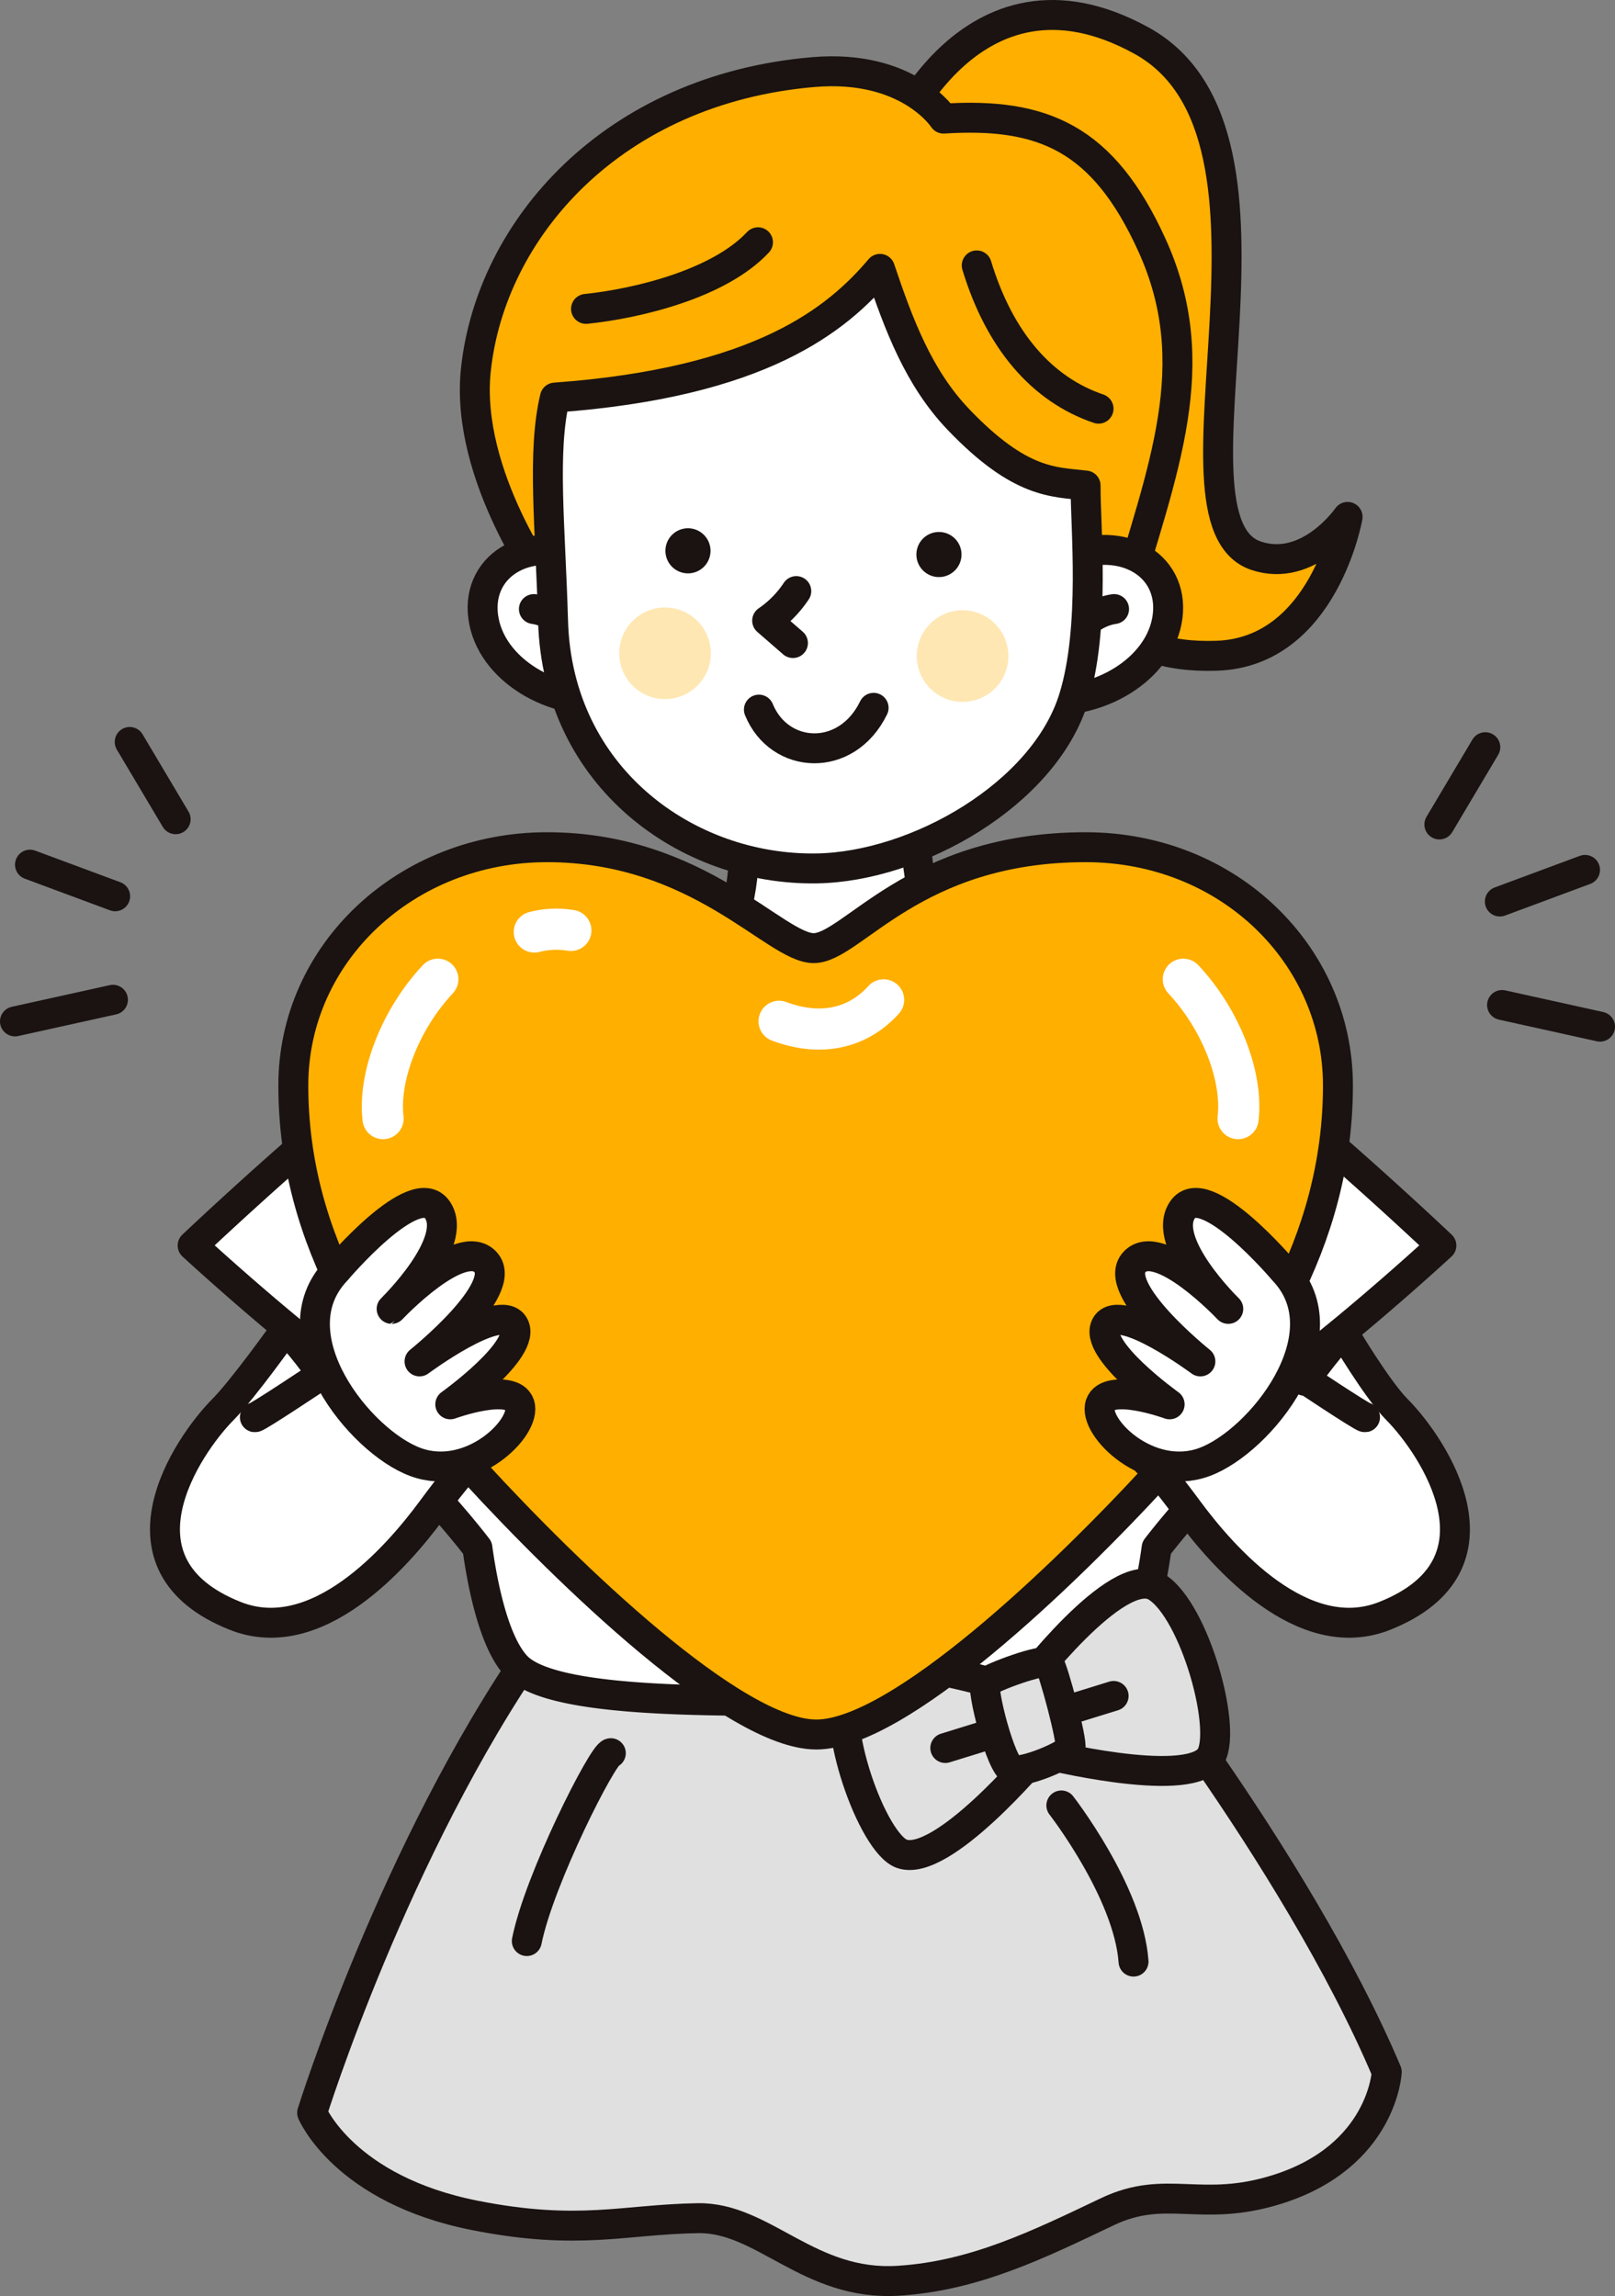<svg id="グループ_29" data-name="グループ 29" xmlns="http://www.w3.org/2000/svg" xmlns:xlink="http://www.w3.org/1999/xlink" width="801.603" height="1139.9" viewBox="0 0 801.603 1139.9">
  <rect x="0" y="0" width="801.603" height="1139.9" fill="#808080" stroke="none"/>
  <defs>
    <clipPath id="clip-path">
      <rect id="長方形_34" data-name="長方形 34" width="801.603" height="1139.9" fill="none"/>
    </clipPath>
    <clipPath id="clip-path-2">
      <rect id="長方形_33" data-name="長方形 33" width="801.603" height="1139.901" transform="translate(0 -0.001)" fill="none"/>
    </clipPath>
    <clipPath id="clip-path-3">
      <rect id="長方形_31" data-name="長方形 31" width="45.476" height="45.477" transform="translate(455.036 302.982)" fill="none"/>
    </clipPath>
    <clipPath id="clip-path-4">
      <rect id="長方形_32" data-name="長方形 32" width="45.477" height="45.476" transform="translate(307.344 301.604)" fill="none"/>
    </clipPath>
  </defs>
  <g id="グループ_28" data-name="グループ 28" clip-path="url(#clip-path)">
    <g id="グループ_27" data-name="グループ 27">
      <g id="グループ_26" data-name="グループ 26" clip-path="url(#clip-path-2)">
        <path id="パス_79" data-name="パス 79" d="M546.877,804.294c-3.335-6.811,96.365,117.678,141.441,224.344,0,0-2.016,41.757-54.211,58.261-38.12,12.053-55.013-2.891-84.451,11.127-34.135,16.255-65.883,31.916-103.778,34.284-44.477,2.78-66.881-31.606-99.472-31.071-36.99.607-58.977,8.833-110.554-1.336-65.007-12.816-80.926-50.987-80.926-50.987s40.77-130.65,110.186-230.705Z" fill="#e0e0e0"/>
        <path id="パス_80" data-name="パス 80" d="M546.877,804.294c-3.335-6.811,96.365,117.678,141.441,224.344,0,0-2.016,41.757-54.211,58.261-38.12,12.053-55.013-2.891-84.451,11.127-34.135,16.255-65.883,31.916-103.778,34.284-44.477,2.78-66.881-31.606-99.472-31.071-36.99.607-58.977,8.833-110.554-1.336-65.007-12.816-80.926-50.987-80.926-50.987s40.77-130.65,110.186-230.705Z" fill="none" stroke="#1a1311" stroke-linecap="round" stroke-linejoin="round" stroke-width="14.861"/>
        <path id="パス_81" data-name="パス 81" d="M441.107,76.139c0-3.86,39.571-103.27,125.469-55.978s5.148,238.5,56.943,255.763c26.059,8.686,45.362-19.3,45.362-19.3s-11.739,67.077-64.864,68.93c-51.122,1.784-72.187-27.429-89.559-80.512s-73.351-168.9-73.351-168.9" fill="#ffaf00"/>
        <path id="パス_82" data-name="パス 82" d="M441.107,76.139c0-3.86,39.571-103.27,125.469-55.978s5.148,238.5,56.943,255.763c26.059,8.686,45.362-19.3,45.362-19.3s-11.739,67.077-64.864,68.93c-51.122,1.784-72.187-27.429-89.559-80.512S441.107,76.139,441.107,76.139Z" fill="none" stroke="#1a1311" stroke-linecap="round" stroke-linejoin="round" stroke-width="14.861"/>
        <path id="パス_83" data-name="パス 83" d="M652.4,672.289c30.767-24.168,63.021-53.933,63.021-53.933s-74.586-70.7-114.9-97.6c-42.339-28.258-82.485-49.284-102.544-45.712-36.639,6.525-78.172,11.011-92.459,12.463-14.286-1.452-55.819-5.938-92.459-12.463-20.059-3.572-60.205,17.454-102.543,45.712-40.313,26.906-114.9,97.6-114.9,97.6s32.254,29.765,63.021,53.933A223.994,223.994,0,0,0,195.6,721.826c20.771,21.265,33.705,36.682,41.35,46.6,2.484,17.951,8.064,46.688,19.281,58.724,16.889,18.125,93.277,17.3,147.02,17.3.756,0,1.513,0,2.27,0s1.514,0,2.27,0c53.743,0,130.131.828,147.02-17.3,11.217-12.036,16.8-40.773,19.281-58.724,7.645-9.917,20.579-25.334,41.35-46.6A223.994,223.994,0,0,0,652.4,672.289" fill="#fff"/>
        <path id="パス_84" data-name="パス 84" d="M652.4,672.289c30.767-24.168,63.021-53.933,63.021-53.933s-74.586-70.7-114.9-97.6c-42.339-28.258-82.485-49.284-102.544-45.712-36.639,6.525-78.172,11.011-92.459,12.463-14.286-1.452-55.819-5.938-92.459-12.463-20.059-3.572-60.205,17.454-102.543,45.712-40.313,26.906-114.9,97.6-114.9,97.6s32.254,29.765,63.021,53.933A223.994,223.994,0,0,0,195.6,721.826c20.771,21.265,33.705,36.682,41.35,46.6,2.484,17.951,8.064,46.688,19.281,58.724,16.889,18.125,93.277,17.3,147.02,17.3.756,0,1.513,0,2.27,0s1.514,0,2.27,0c53.743,0,130.131.828,147.02-17.3,11.217-12.036,16.8-40.773,19.281-58.724,7.645-9.917,20.579-25.334,41.35-46.6A223.994,223.994,0,0,0,652.4,672.289Z" fill="none" stroke="#1a1311" stroke-linecap="round" stroke-linejoin="round" stroke-width="14.861"/>
        <path id="パス_85" data-name="パス 85" d="M468.8,59.9s-17.634-28.615-64.7-23.1C318.088,46.9,237.278,96.024,236.636,184.88c-.542,75.091,49.1,131.579,72.889,155.708L507.38,357.96s27.184-12.925,40.7-47.67c26.113-67.146,57.916-124.859,23.624-188.753S524.484,58.447,468.8,59.9" fill="#ffaf00"/>
        <path id="パス_86" data-name="パス 86" d="M556.924,301.982c20.268-69.49,41.891-120.873,14.776-180.445-24.118-52.99-54.006-65.778-103.359-62.645,0,0-17.484-27.135-64.7-23.095-99.479,8.512-160.149,77.818-167.469,148.074-5.467,52.481,36.034,108.46,36.034,108.46" fill="none" stroke="#1a1311" stroke-linecap="round" stroke-linejoin="round" stroke-width="14.861"/>
        <path id="パス_87" data-name="パス 87" d="M525.858,278.5c29.343-14.394,57.077,1.055,53.676,27.57s-35.167,44.656-63.2,41.061" fill="#fff"/>
        <path id="パス_88" data-name="パス 88" d="M525.858,278.5c29.343-14.394,57.077,1.055,53.676,27.57s-35.167,44.656-63.2,41.061" fill="none" stroke="#1a1311" stroke-linecap="round" stroke-linejoin="round" stroke-width="14.861"/>
        <path id="パス_89" data-name="パス 89" d="M532.227,316.46c6.286-9.541,14.8-13.268,20.734-14.082" fill="#fff"/>
        <path id="パス_90" data-name="パス 90" d="M532.227,316.46c6.286-9.541,14.8-13.268,20.734-14.082" fill="none" stroke="#1a1311" stroke-linecap="round" stroke-linejoin="round" stroke-width="14.861"/>
        <path id="パス_91" data-name="パス 91" d="M290.873,153.354c25.2-2.613,65.93-12.29,85.355-33.077" fill="none" stroke="#1a1311" stroke-linecap="round" stroke-linejoin="round" stroke-width="14.861"/>
        <path id="パス_92" data-name="パス 92" d="M293.5,278.5c-29.343-14.394-57.076,1.055-53.676,27.57s35.167,44.656,63.2,41.061" fill="#fff"/>
        <path id="パス_93" data-name="パス 93" d="M293.5,278.5c-29.343-14.394-57.076,1.055-53.676,27.57s35.167,44.656,63.2,41.061" fill="none" stroke="#1a1311" stroke-linecap="round" stroke-linejoin="round" stroke-width="14.861"/>
        <path id="パス_94" data-name="パス 94" d="M285.734,316.46c-6.286-9.541-14.8-13.268-20.734-14.082" fill="#fff"/>
        <path id="パス_95" data-name="パス 95" d="M285.734,316.46c-6.286-9.541-14.8-13.268-20.734-14.082" fill="none" stroke="#1a1311" stroke-linecap="round" stroke-linejoin="round" stroke-width="14.861"/>
        <path id="パス_96" data-name="パス 96" d="M367.539,390.936s14.07,90.472-35.527,90.472c0,0-2.771,65.684,73.923,67.523,64.433,1.544,95.547-63.551,95.547-63.551s-19.783-5.707-25.141-9.915c-29.32-23.025-20.536-87.4-20.536-87.4Z" fill="#fff"/>
        <path id="パス_97" data-name="パス 97" d="M367.539,390.936s14.07,90.472-35.527,90.472c0,0-2.771,65.684,73.923,67.523,64.433,1.544,95.547-63.551,95.547-63.551s-19.783-5.707-25.141-9.915c-29.32-23.025-20.536-87.4-20.536-87.4Z" fill="none" stroke="#1a1311" stroke-linecap="round" stroke-linejoin="round" stroke-width="14.861"/>
        <path id="パス_98" data-name="パス 98" d="M274.513,308.4c-1.344-47.268-5.516-84.123.919-111.014,102.319-7.453,140.05-38.783,161.35-63.9,9.343,27.8,19.191,54.189,39.074,74.929,30.805,32.135,47.354,30.756,62.977,32.638-.155,20.226,4.97,70.517-5.93,105.645-14.782,47.635-77.932,83.569-127.379,84.435-64.4,1.127-128.8-45.164-131.011-122.736" fill="#fff"/>
        <path id="パス_99" data-name="パス 99" d="M274.513,308.4c-1.344-47.268-5.516-84.123.919-111.014,102.319-7.453,140.05-38.783,161.35-63.9,9.343,27.8,19.191,54.189,39.074,74.929,30.805,32.135,47.354,30.756,62.977,32.638-.155,20.226,4.97,70.517-5.93,105.645-14.782,47.635-77.932,83.569-127.379,84.435C341.12,432.262,276.719,385.971,274.513,308.4Z" fill="none" stroke="#1a1311" stroke-linecap="round" stroke-linejoin="round" stroke-width="14.861"/>
        <path id="パス_100" data-name="パス 100" d="M484.8,131.768c11.317,37.376,32.423,61.619,60.465,71.133" fill="none" stroke="#1a1311" stroke-linecap="round" stroke-linejoin="round" stroke-width="14.861"/>
        <path id="パス_101" data-name="パス 101" d="M476.87,272.444a11.193,11.193,0,1,1-13.68-7.963,11.194,11.194,0,0,1,13.68,7.963" fill="#1a1311"/>
        <path id="パス_102" data-name="パス 102" d="M330.282,273.362a11.192,11.192,0,1,0,11.293-11.091,11.192,11.192,0,0,0-11.293,11.091" fill="#1a1311"/>
        <g id="グループ_22" data-name="グループ 22" opacity="0.3">
          <g id="グループ_21" data-name="グループ 21">
            <g id="グループ_20" data-name="グループ 20" clip-path="url(#clip-path-3)">
              <path id="パス_103" data-name="パス 103" d="M500.4,323.462A22.737,22.737,0,1,1,475.515,303.1,22.736,22.736,0,0,1,500.4,323.462" fill="#ffaf00"/>
            </g>
          </g>
        </g>
        <g id="グループ_25" data-name="グループ 25" opacity="0.3">
          <g id="グループ_24" data-name="グループ 24">
            <g id="グループ_23" data-name="グループ 23" clip-path="url(#clip-path-4)">
              <path id="パス_104" data-name="パス 104" d="M352.707,322.083a22.736,22.736,0,1,1-24.883-20.365,22.737,22.737,0,0,1,24.883,20.365" fill="#ffaf00"/>
            </g>
          </g>
        </g>
        <path id="パス_105" data-name="パス 105" d="M395.231,293.459a53.882,53.882,0,0,1-14.443,14.668l12.784,11.117" fill="#fff"/>
        <path id="パス_106" data-name="パス 106" d="M395.231,293.459a53.882,53.882,0,0,1-14.443,14.668l12.784,11.117" fill="none" stroke="#1a1311" stroke-linecap="round" stroke-linejoin="round" stroke-width="14.861"/>
        <path id="パス_107" data-name="パス 107" d="M433.619,351.41c-13.481,27.678-46.838,25.619-56.938.887" fill="#fff"/>
        <path id="パス_108" data-name="パス 108" d="M433.619,351.41c-13.481,27.678-46.838,25.619-56.938.887" fill="none" stroke="#1a1311" stroke-linecap="round" stroke-linejoin="round" stroke-width="14.861"/>
        <path id="パス_109" data-name="パス 109" d="M189.519,667.4c1.964.522-28.416,16.437-28.416,16.437s-15.832-22.072-19.665-23.314c0,0-20.642,29.04-30.828,39.319-17.7,17.867-57.741,77,6.145,102.389,40.475,16.084,79.911-28.62,97.68-52.733s20.246-23.743,20.246-23.743Z" fill="#fff"/>
        <path id="パス_110" data-name="パス 110" d="M189.519,667.4c1.964.522-28.416,16.437-28.416,16.437s-15.832-22.072-19.665-23.314c0,0-20.642,29.04-30.828,39.319-17.7,17.867-57.741,77,6.145,102.389,40.475,16.084,79.911-28.62,97.68-52.733s20.246-23.743,20.246-23.743Z" fill="none" stroke="#1a1311" stroke-linecap="round" stroke-linejoin="round" stroke-width="14.861"/>
        <path id="パス_111" data-name="パス 111" d="M303.181,870.391c-3.706,0-35.52,62.391-41.7,93.278" fill="none" stroke="#1a1311" stroke-linecap="round" stroke-linejoin="round" stroke-width="14.861"/>
        <path id="パス_112" data-name="パス 112" d="M526.8,896.336s33.358,42.932,35.828,77.525" fill="none" stroke="#1a1311" stroke-linecap="round" stroke-linejoin="round" stroke-width="14.861"/>
        <path id="パス_113" data-name="パス 113" d="M514.225,871.788s-46.678,55.8-66.695,48.518c-14.494-5.275-35.778-64.73-26.407-85.349s83,4.171,83,4.171Z" fill="#e0e0e0"/>
        <path id="パス_114" data-name="パス 114" d="M514.225,871.788s-46.678,55.8-66.695,48.518c-14.494-5.275-35.778-64.73-26.407-85.349s83,4.171,83,4.171Z" fill="none" stroke="#1a1311" stroke-linecap="round" stroke-linejoin="round" stroke-width="14.861"/>
        <line id="線_15" data-name="線 15" y1="9.868" x2="31.894" transform="translate(469.193 857.959)" fill="#e0e0e0"/>
        <line id="線_16" data-name="線 16" y1="9.868" x2="31.894" transform="translate(469.193 857.959)" fill="none" stroke="#1a1311" stroke-linecap="round" stroke-linejoin="round" stroke-width="14.861"/>
        <path id="パス_115" data-name="パス 115" d="M517.819,870.676s69.942,17.519,82.441,2.374c9.818-11.9-7.03-73.625-26.408-85.349s-66.139,50.315-66.139,50.315Z" fill="#e0e0e0"/>
        <path id="パス_116" data-name="パス 116" d="M517.819,870.676s69.942,17.519,82.441,2.374c9.818-11.9-7.03-73.625-26.408-85.349s-66.139,50.315-66.139,50.315Z" fill="none" stroke="#1a1311" stroke-linecap="round" stroke-linejoin="round" stroke-width="14.861"/>
        <line id="線_17" data-name="線 17" x1="31.894" y2="9.868" transform="translate(520.851 841.975)" fill="#e0e0e0"/>
        <line id="線_18" data-name="線 18" x1="31.894" y2="9.868" transform="translate(520.851 841.975)" fill="none" stroke="#1a1311" stroke-linecap="round" stroke-linejoin="round" stroke-width="14.861"/>
        <path id="パス_117" data-name="パス 117" d="M531.308,867.889c-1.124,3.285-22.871,12.481-28.7,10.911s-15.748-40.948-13.426-43.393,29.3-12.546,31.444-9.729,11.8,38.925,10.678,42.211" fill="#e0e0e0"/>
        <path id="パス_118" data-name="パス 118" d="M531.308,867.889c-1.124,3.285-22.871,12.481-28.7,10.911s-15.748-40.948-13.426-43.393,29.3-12.546,31.444-9.729S532.432,864.6,531.308,867.889Z" fill="none" stroke="#1a1311" stroke-linecap="round" stroke-linejoin="round" stroke-width="14.861"/>
        <path id="パス_119" data-name="パス 119" d="M158.754,683.051S127.732,703.788,126.51,703.6" fill="#fff"/>
        <path id="パス_120" data-name="パス 120" d="M158.754,683.051S127.732,703.788,126.51,703.6" fill="none" stroke="#1a1311" stroke-linecap="round" stroke-linejoin="round" stroke-width="14.861"/>
        <line id="線_19" data-name="線 19" x2="22.8" y2="38.368" transform="translate(64.378 368.352)" fill="none" stroke="#1a1311" stroke-linecap="round" stroke-linejoin="round" stroke-width="14.861"/>
        <line id="線_20" data-name="線 20" x2="42.269" y2="15.699" transform="translate(14.886 429.271)" fill="none" stroke="#1a1311" stroke-linecap="round" stroke-linejoin="round" stroke-width="14.861"/>
        <line id="線_21" data-name="線 21" y1="10.756" x2="48.628" transform="translate(7.431 496.345)" fill="none" stroke="#1a1311" stroke-linecap="round" stroke-linejoin="round" stroke-width="14.861"/>
        <line id="線_22" data-name="線 22" x1="22.8" y2="38.368" transform="translate(714.425 370.953)" fill="none" stroke="#1a1311" stroke-linecap="round" stroke-linejoin="round" stroke-width="14.861"/>
        <line id="線_23" data-name="線 23" x1="42.269" y2="15.699" transform="translate(744.448 431.872)" fill="none" stroke="#1a1311" stroke-linecap="round" stroke-linejoin="round" stroke-width="14.861"/>
        <line id="線_24" data-name="線 24" x1="48.628" y1="10.756" transform="translate(745.545 498.946)" fill="none" stroke="#1a1311" stroke-linecap="round" stroke-linejoin="round" stroke-width="14.861"/>
        <path id="パス_121" data-name="パス 121" d="M538.819,420.606c71.027,0,125.266,53.6,125.266,118.265,0,78.067-40.983,139.823-89.411,192.839C528.184,782.4,445.982,861.125,405.159,861.125S282.03,781.469,235.539,730.783c-48.427-53.016-89.951-113.845-89.951-191.912,0-65.832,56.176-118.265,125.911-118.265,75.541,0,113.215,50.112,132.368,50.112s49.423-50.112,134.952-50.112" fill="#ffaf00"/>
        <path id="パス_122" data-name="パス 122" d="M538.819,420.606c71.027,0,125.266,53.6,125.266,118.265,0,78.067-40.983,139.823-89.411,192.839C528.184,782.4,445.982,861.125,405.159,861.125S282.03,781.469,235.539,730.783c-48.427-53.016-89.951-113.845-89.951-191.912,0-65.832,56.176-118.265,125.911-118.265,75.541,0,113.215,50.112,132.368,50.112S453.29,420.606,538.819,420.606Z" fill="none" stroke="#1a1311" stroke-width="14.861"/>
        <path id="パス_123" data-name="パス 123" d="M166.846,630.855s39.177-46.443,50.265-30.207-22.722,49.166-22.722,49.166S228.795,613.3,241,626.593s-32.765,49.3-32.765,49.3,39.978-29.7,46.8-17.928-31.538,39.236-31.538,39.236,30.656-11.206,34.427.062-23.982,38.8-51.718,28.574-69.68-63.064-39.352-94.987" fill="#fff"/>
        <path id="パス_124" data-name="パス 124" d="M166.846,630.855s39.177-46.443,50.265-30.207-22.722,49.166-22.722,49.166S228.795,613.3,241,626.593s-32.765,49.3-32.765,49.3,39.978-29.7,46.8-17.928-31.538,39.236-31.538,39.236,30.656-11.206,34.427.062-23.982,38.8-51.718,28.574S136.518,662.778,166.846,630.855Z" fill="none" stroke="#1a1311" stroke-linecap="round" stroke-linejoin="round" stroke-width="14.861"/>
        <path id="パス_125" data-name="パス 125" d="M587.338,486.162c18.532,19.767,29.651,48.183,27.18,69.186" fill="none" stroke="#fff" stroke-linecap="round" stroke-linejoin="round" stroke-width="20.434"/>
        <path id="パス_126" data-name="パス 126" d="M217.316,486.162c-18.532,19.767-29.651,48.183-27.18,69.186" fill="none" stroke="#fff" stroke-linecap="round" stroke-linejoin="round" stroke-width="20.434"/>
        <path id="パス_127" data-name="パス 127" d="M614.518,667.4c-1.964.522,32.946,18.084,32.946,18.084s15.832-22.072,19.665-23.314c0,0,16.112,27.393,26.3,37.672,17.7,17.867,57.741,77-6.145,102.389-40.475,16.084-79.911-28.62-97.68-52.733s-20.246-23.743-20.246-23.743Z" fill="#fff"/>
        <path id="パス_128" data-name="パス 128" d="M614.518,667.4c-1.964.522,32.946,18.084,32.946,18.084s15.832-22.072,19.665-23.314c0,0,16.112,27.393,26.3,37.672,17.7,17.867,57.741,77-6.145,102.389-40.475,16.084-79.911-28.62-97.68-52.733s-20.246-23.743-20.246-23.743Z" fill="none" stroke="#1a1311" stroke-linecap="round" stroke-linejoin="round" stroke-width="14.861"/>
        <path id="パス_129" data-name="パス 129" d="M645.283,683.051S676.3,703.788,677.527,703.6" fill="#fff"/>
        <path id="パス_130" data-name="パス 130" d="M645.283,683.051S676.3,703.788,677.527,703.6" fill="none" stroke="#1a1311" stroke-linecap="round" stroke-linejoin="round" stroke-width="14.861"/>
        <path id="パス_131" data-name="パス 131" d="M637.191,630.855s-39.177-46.443-50.265-30.207,22.722,49.166,22.722,49.166-34.406-36.51-46.608-23.221,32.766,49.3,32.766,49.3-39.978-29.7-46.8-17.928,31.538,39.236,31.538,39.236-30.656-11.206-34.427.062,23.982,38.8,51.718,28.574,69.68-63.064,39.352-94.987" fill="#fff"/>
        <path id="パス_132" data-name="パス 132" d="M637.191,630.855s-39.177-46.443-50.265-30.207,22.722,49.166,22.722,49.166-34.406-36.51-46.608-23.221,32.766,49.3,32.766,49.3-39.978-29.7-46.8-17.928,31.538,39.236,31.538,39.236-30.656-11.206-34.427.062,23.982,38.8,51.718,28.574S667.519,662.778,637.191,630.855Z" fill="none" stroke="#1a1311" stroke-linecap="round" stroke-linejoin="round" stroke-width="14.861"/>
        <path id="パス_133" data-name="パス 133" d="M386.7,507.041c21.283,7.981,39.462,3.1,51.876-10.641" fill="none" stroke="#fff" stroke-linecap="round" stroke-linejoin="round" stroke-width="20.434"/>
        <path id="パス_134" data-name="パス 134" d="M265.211,462.7a43.862,43.862,0,0,1,18.123-.776" fill="none" stroke="#fff" stroke-linecap="round" stroke-linejoin="round" stroke-width="20.434"/>
      </g>
    </g>
  </g>
</svg>
